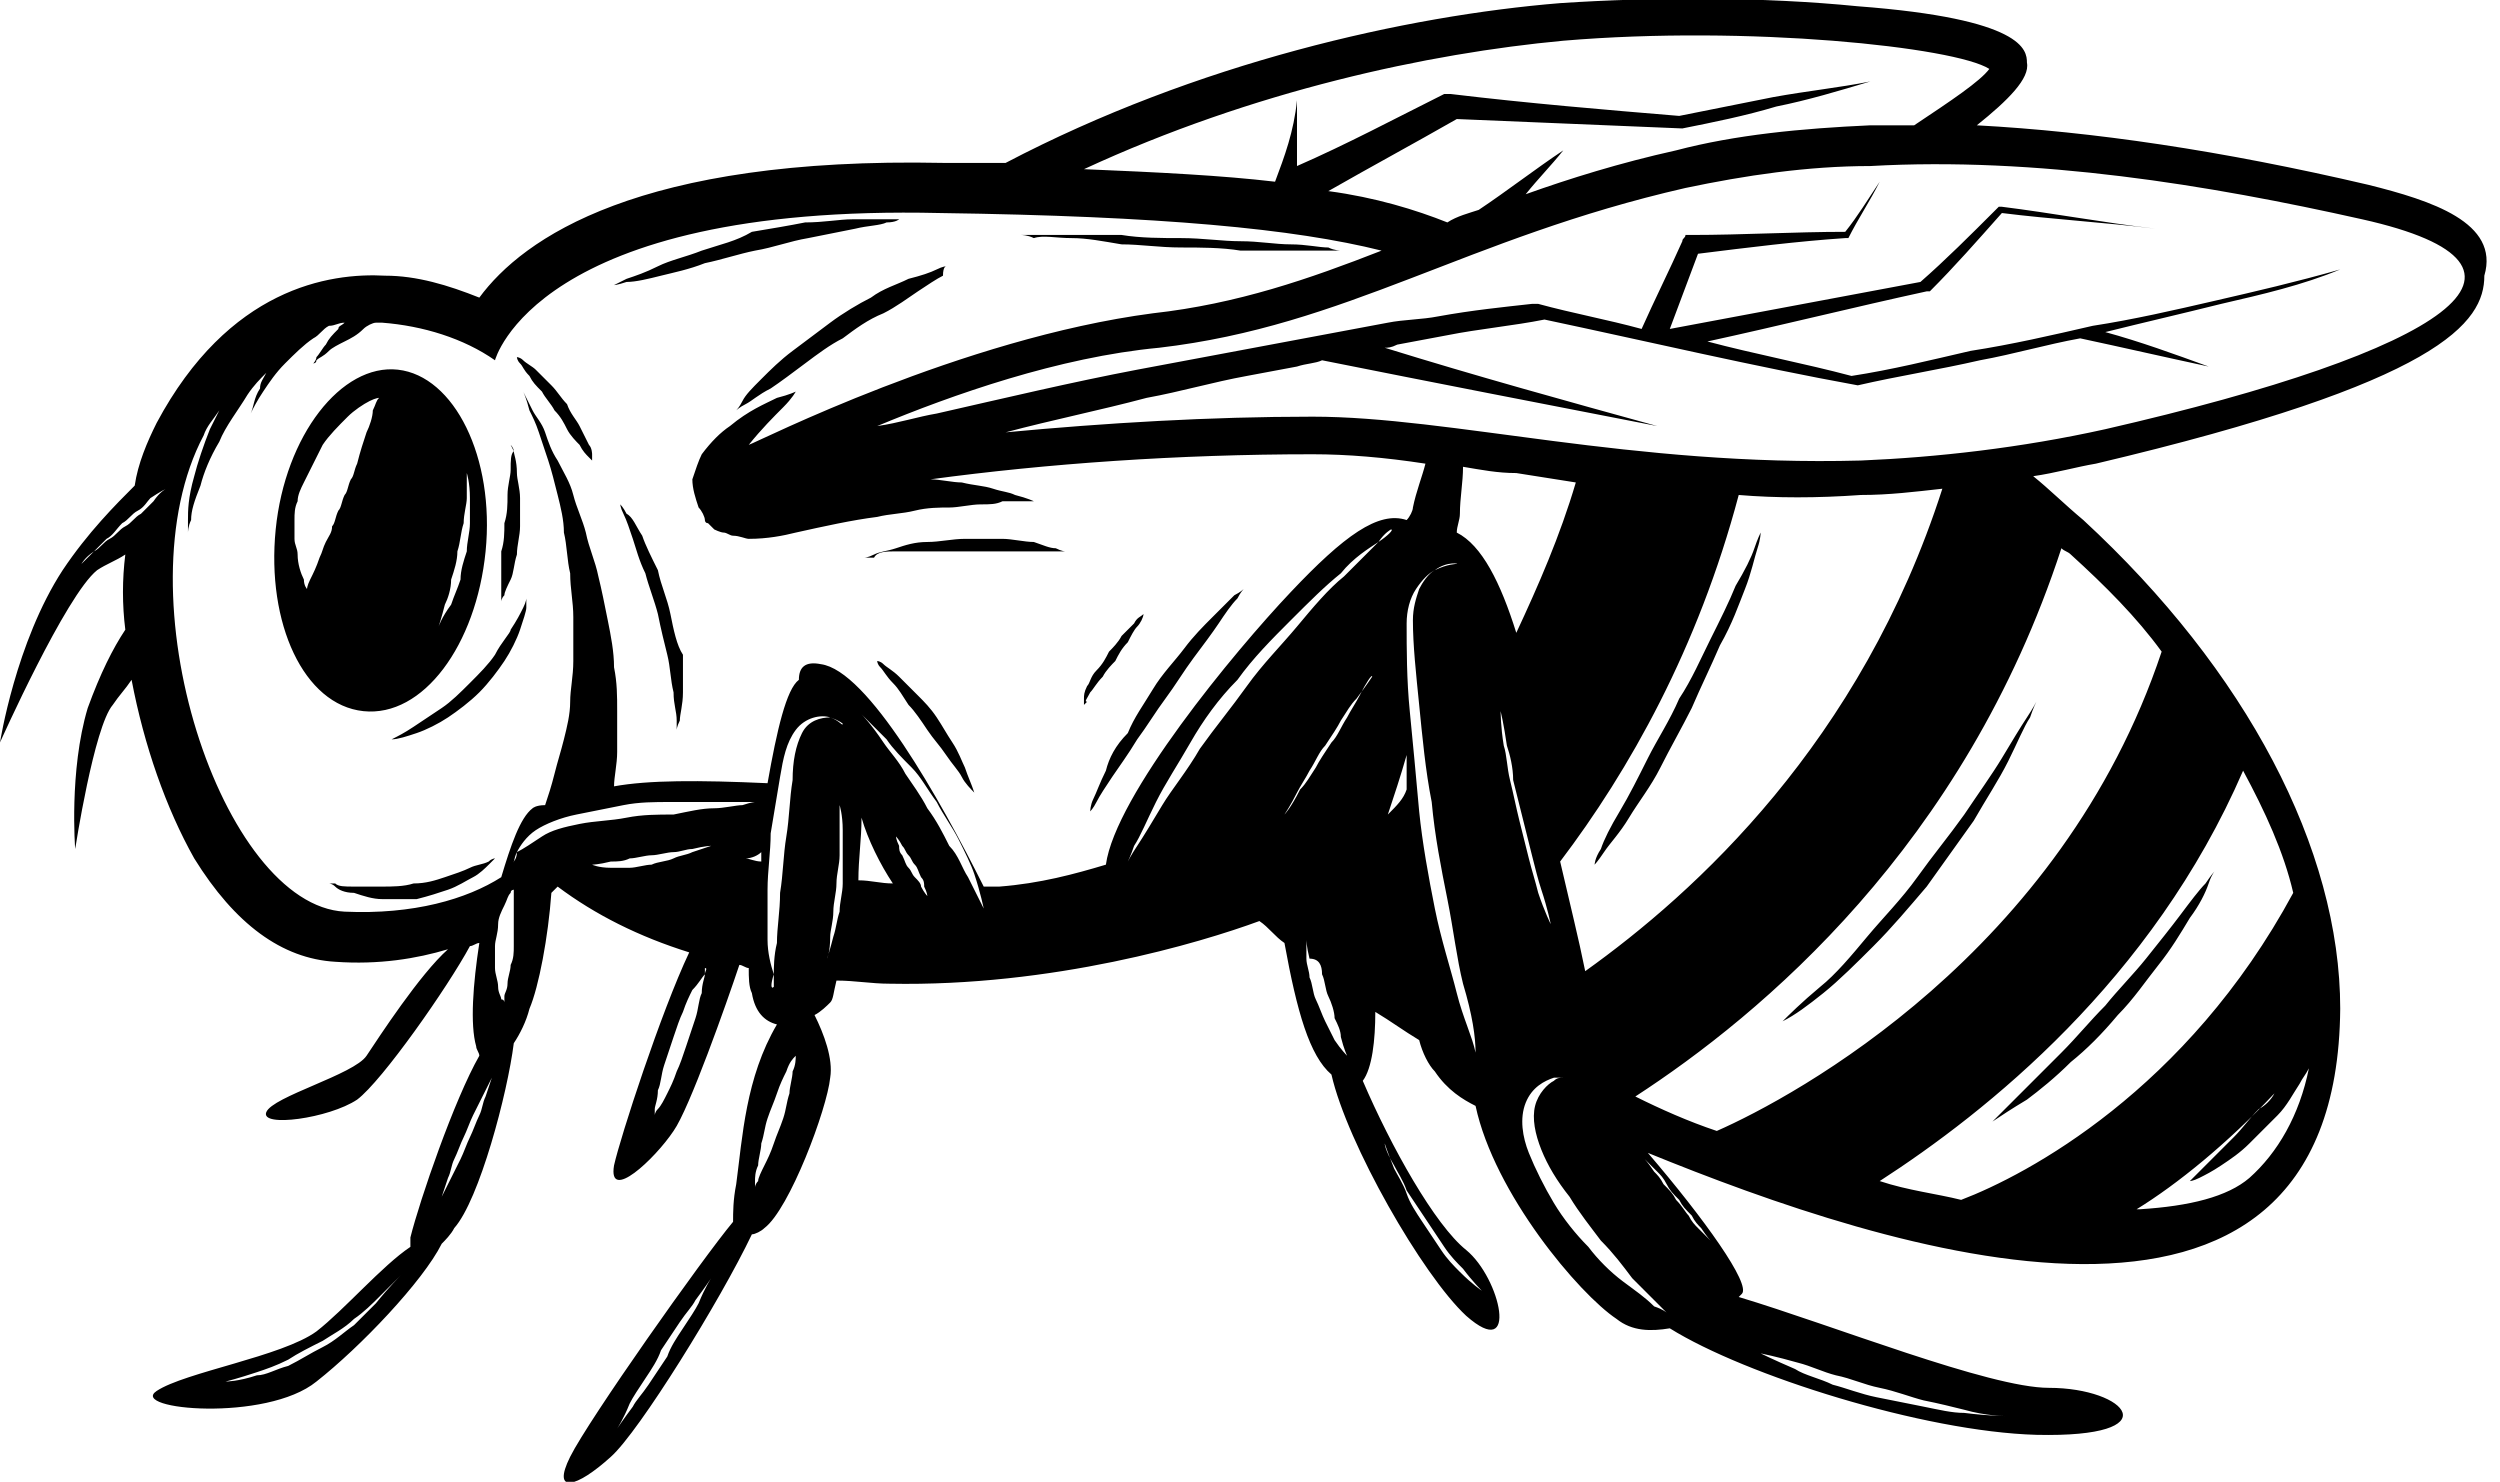 <?xml version="1.0" encoding="utf-8"?>
<!-- Generator: Adobe Illustrator 23.0.6, SVG Export Plug-In . SVG Version: 6.00 Build 0)  -->
<svg version="1.1" id="Calque_1" xmlns="http://www.w3.org/2000/svg" xmlns:xlink="http://www.w3.org/1999/xlink" x="0px" y="0px"
	 viewBox="0 0 79.8 47.3" style="enable-background:new 0 0 79.8 47.3;" xml:space="preserve">
<style type="text/css">
	.st0{fill-rule:evenodd;clip-rule:evenodd;}
</style>
<g id="Plan_x0020_1">
	<path class="st0" d="M53.6,38.3c0.1,0.2,0.2,0.3,0.4,0.5c0.1,0.2,0.2,0.3,0.3,0.4c0.2,0.3,0.3,0.4,0.3,0.4s-0.1-0.1-0.4-0.4
		c-0.1-0.1-0.2-0.2-0.3-0.4c-0.1-0.1-0.2-0.3-0.4-0.5c-0.1-0.2-0.2-0.3-0.4-0.5c-0.1-0.2-0.2-0.3-0.3-0.4c-0.2-0.3-0.3-0.4-0.3-0.4
		s0.1,0.1,0.4,0.4c0.1,0.1,0.2,0.2,0.3,0.4C53.3,38,53.4,38.1,53.6,38.3z M64.5,34.9c-0.4,0.4-0.7,0.7-0.9,0.9
		c-0.2,0.2-0.4,0.3-0.4,0.3c0,0,0.2-0.1,0.4-0.3c0.3-0.2,0.6-0.4,1.1-0.7c0.4-0.3,0.9-0.7,1.4-1.2c0.5-0.4,1-0.9,1.5-1.5
		c0.5-0.5,0.9-1.1,1.3-1.6c0.4-0.5,0.7-1,1-1.5c0.3-0.4,0.5-0.8,0.6-1.1c0.1-0.3,0.2-0.4,0.2-0.4c0,0-0.1,0.1-0.3,0.4
		c-0.2,0.2-0.5,0.6-0.8,1c-0.3,0.4-0.7,0.9-1.1,1.4c-0.4,0.5-0.9,1-1.3,1.5c-0.5,0.5-0.9,1-1.4,1.5C65.3,34.1,64.9,34.5,64.5,34.9z
		 M56.9,32.6c-0.3,0.3-0.4,0.4-0.4,0.4S56.6,32.9,56.9,32.6c0.4-0.2,0.8-0.5,1.3-0.9c0.5-0.4,1.1-1,1.6-1.5c0.6-0.6,1.1-1.2,1.7-1.9
		c0.5-0.7,1-1.4,1.5-2.1c0.4-0.7,0.8-1.3,1.1-1.9c0.3-0.6,0.5-1.1,0.7-1.4c0.1-0.3,0.2-0.5,0.2-0.5c0,0-0.1,0.2-0.3,0.5
		c-0.2,0.3-0.5,0.8-0.8,1.3c-0.3,0.5-0.8,1.2-1.2,1.8c-0.5,0.7-1,1.3-1.5,2c-0.5,0.7-1.1,1.3-1.6,1.9c-0.5,0.6-1,1.2-1.5,1.6
		C57.5,32,57.1,32.4,56.9,32.6z M55.7,18.8c0.2-0.5,0.3-1,0.4-1.3c0.1-0.3,0.1-0.5,0.1-0.5c0,0-0.1,0.2-0.2,0.5
		c-0.1,0.3-0.3,0.7-0.6,1.2c-0.2,0.5-0.5,1.1-0.8,1.7c-0.3,0.6-0.6,1.3-1,1.9c-0.3,0.7-0.7,1.3-1,1.9c-0.3,0.6-0.6,1.2-0.9,1.7
		c-0.3,0.5-0.5,0.9-0.6,1.2c-0.2,0.3-0.2,0.5-0.2,0.5s0.1-0.1,0.3-0.4c0.2-0.3,0.5-0.6,0.8-1.1c0.3-0.5,0.7-1,1-1.6
		c0.3-0.6,0.7-1.3,1-1.9c0.3-0.7,0.6-1.3,0.9-2C55.3,19.9,55.5,19.3,55.7,18.8z M15,27.7c-0.2,0.1-0.5,0.2-0.8,0.3
		c-0.3,0.1-0.6,0.2-1,0.2c-0.3,0.1-0.7,0.1-1,0.1c-0.3,0-0.6,0-0.9,0c-0.3,0-0.5,0-0.6-0.1c-0.2,0-0.2,0-0.2,0s0.1,0,0.2,0.1
		c0.1,0.1,0.3,0.2,0.6,0.2c0.3,0.1,0.6,0.2,0.9,0.2c0.3,0,0.7,0,1.1,0c0.4-0.1,0.7-0.2,1-0.3c0.3-0.1,0.6-0.3,0.8-0.4
		c0.2-0.1,0.4-0.3,0.5-0.4c0.1-0.1,0.2-0.2,0.2-0.2c0,0-0.1,0-0.2,0.1C15.4,27.6,15.2,27.6,15,27.7z M16.4,14.4
		c0-0.1-0.1-0.2-0.1-0.2S16.3,14.2,16.4,14.4c-0.1,0.1-0.1,0.3-0.1,0.6c0,0.2-0.1,0.5-0.1,0.8c0,0.3,0,0.6-0.1,0.9
		c0,0.3,0,0.6-0.1,0.9c0,0.3,0,0.6,0,0.8c0,0.2,0,0.4,0,0.6c0,0.1,0,0.2,0,0.2c0,0,0-0.1,0.1-0.2c0-0.1,0.1-0.3,0.2-0.5
		c0.1-0.2,0.1-0.5,0.2-0.8c0-0.3,0.1-0.6,0.1-0.9c0-0.3,0-0.6,0-0.9c0-0.3-0.1-0.6-0.1-0.8C16.5,14.7,16.4,14.5,16.4,14.4z
		 M15.8,20.9c-0.2,0.3-0.5,0.6-0.8,0.9c-0.3,0.3-0.6,0.6-0.9,0.8c-0.3,0.2-0.6,0.4-0.9,0.6c-0.3,0.2-0.5,0.3-0.7,0.4
		c-0.2,0.1-0.3,0.1-0.3,0.1s0.1,0,0.3-0.1c0.2,0,0.5-0.1,0.8-0.2c0.3-0.1,0.7-0.3,1-0.5c0.3-0.2,0.7-0.5,1-0.8
		c0.3-0.3,0.6-0.7,0.8-1c0.2-0.3,0.4-0.7,0.5-1c0.1-0.3,0.2-0.6,0.2-0.7c0-0.2,0-0.3,0-0.3s0,0.1-0.1,0.3c-0.1,0.2-0.2,0.4-0.4,0.7
		C16.3,20.2,16,20.5,15.8,20.9z M28.6,17.6c0.3,0,0.7,0,1,0c0.4,0,0.8,0,1.2,0c0.4,0,0.8,0,1.2,0c0.4,0,0.7,0,1,0c0.3,0,0.6,0,0.7,0
		c0.2,0,0.3,0,0.3,0s-0.1,0-0.3-0.1c-0.2,0-0.4-0.1-0.7-0.2c-0.3,0-0.7-0.1-1-0.1c-0.4,0-0.8,0-1.2,0c-0.4,0-0.8,0.1-1.2,0.1
		c-0.4,0-0.7,0.1-1,0.2c-0.3,0.1-0.5,0.1-0.7,0.2c-0.2,0.1-0.3,0.1-0.3,0.1c0,0,0.1,0,0.3,0C28,17.6,28.3,17.6,28.6,17.6z
		 M34.8,22.1c0.1-0.1,0.2-0.3,0.4-0.5c0.1-0.2,0.3-0.4,0.4-0.5c0.1-0.2,0.2-0.4,0.4-0.6c0.1-0.2,0.2-0.4,0.3-0.5
		c0.1-0.1,0.2-0.3,0.2-0.4c0-0.1,0.1-0.1,0.1-0.1c0,0-0.1,0-0.1,0.1c-0.1,0.1-0.2,0.1-0.3,0.3c-0.1,0.1-0.3,0.3-0.4,0.4
		c-0.1,0.2-0.3,0.4-0.4,0.5c-0.1,0.2-0.2,0.4-0.4,0.6s-0.2,0.4-0.3,0.5c-0.1,0.2-0.1,0.3-0.1,0.4c0,0.1,0,0.2,0,0.2s0,0,0.1-0.1
		C34.6,22.4,34.7,22.3,34.8,22.1z M30.8,24.5c-0.1-0.2-0.2-0.5-0.4-0.8c-0.2-0.3-0.3-0.5-0.5-0.8c-0.2-0.3-0.4-0.5-0.6-0.7
		c-0.2-0.2-0.4-0.4-0.6-0.6c-0.2-0.2-0.4-0.3-0.5-0.4c-0.1-0.1-0.2-0.1-0.2-0.1s0,0.1,0.1,0.2c0.1,0.1,0.2,0.3,0.4,0.5
		c0.2,0.2,0.3,0.4,0.5,0.7c0.2,0.2,0.4,0.5,0.6,0.8c0.2,0.3,0.4,0.5,0.6,0.8c0.2,0.3,0.4,0.5,0.5,0.7c0.1,0.2,0.3,0.4,0.4,0.5
		c0.1,0.1,0.1,0.2,0.1,0.2s0-0.1-0.1-0.2C31,25,30.9,24.8,30.8,24.5z M35.3,24.6c-0.2,0.4-0.3,0.7-0.4,0.9c-0.1,0.2-0.1,0.4-0.1,0.4
		s0.1-0.1,0.2-0.3c0.1-0.2,0.3-0.5,0.5-0.8c0.2-0.3,0.5-0.7,0.8-1.2c0.3-0.4,0.6-0.9,0.9-1.3c0.3-0.4,0.6-0.9,0.9-1.3
		c0.3-0.4,0.6-0.8,0.8-1.1c0.2-0.3,0.4-0.6,0.6-0.8c0.1-0.2,0.2-0.3,0.2-0.3s-0.1,0.1-0.3,0.2c-0.2,0.2-0.4,0.4-0.7,0.7
		c-0.3,0.3-0.6,0.6-0.9,1c-0.3,0.4-0.7,0.8-1,1.3c-0.3,0.5-0.6,0.9-0.8,1.4C35.6,23.8,35.4,24.2,35.3,24.6z M34.2,7.6
		c0.5,0,1,0.1,1.6,0.2c0.6,0,1.2,0.1,1.9,0.1c0.6,0,1.3,0,1.9,0.1c0.6,0,1.2,0,1.6,0c0.5,0,0.9,0,1.2,0c0.3,0,0.4,0,0.4,0
		s-0.2,0-0.4-0.1c-0.3,0-0.7-0.1-1.2-0.1c-0.5,0-1-0.1-1.6-0.1c-0.6,0-1.2-0.1-1.9-0.1c-0.6,0-1.3,0-1.9-0.1c-0.6,0-1.2,0-1.6,0
		c-0.5,0-0.9,0-1.2,0c-0.3,0-0.4,0-0.4,0s0.2,0,0.4,0.1C33.3,7.5,33.7,7.6,34.2,7.6z M21.1,8.8c0.4-0.1,0.9-0.2,1.4-0.4
		c0.5-0.1,1.1-0.3,1.6-0.4c0.6-0.1,1.1-0.3,1.7-0.4c0.5-0.1,1-0.2,1.5-0.3c0.4-0.1,0.8-0.1,1-0.2c0.3,0,0.4-0.1,0.4-0.1
		s-0.1,0-0.4,0c-0.3,0-0.6,0-1.1,0c-0.4,0-0.9,0.1-1.5,0.1c-0.5,0.1-1.1,0.2-1.7,0.3C23.5,7.7,23,7.8,22.4,8c-0.5,0.2-1,0.3-1.4,0.5
		c-0.4,0.2-0.7,0.3-1,0.4c-0.2,0.1-0.4,0.2-0.4,0.2c0,0,0.1,0,0.4-0.1C20.3,9,20.7,8.9,21.1,8.8z M30.2,8.5c0,0-0.1,0-0.3,0.1
		c-0.2,0.1-0.5,0.2-0.9,0.3c-0.4,0.2-0.8,0.3-1.2,0.6c-0.4,0.2-0.9,0.5-1.3,0.8c-0.4,0.3-0.8,0.6-1.2,0.9c-0.4,0.3-0.7,0.6-1,0.9
		c-0.3,0.3-0.5,0.5-0.6,0.7c-0.1,0.2-0.2,0.3-0.2,0.3c0,0,0.1-0.1,0.3-0.2c0.2-0.1,0.4-0.3,0.8-0.5c0.3-0.2,0.7-0.5,1.1-0.8
		c0.4-0.3,0.8-0.6,1.2-0.8c0.4-0.3,0.8-0.6,1.3-0.8c0.4-0.2,0.8-0.5,1.1-0.7c0.3-0.2,0.6-0.4,0.8-0.5C30.1,8.5,30.2,8.5,30.2,8.5z
		 M21.4,19.6c-0.1-0.5-0.3-0.9-0.4-1.4c-0.2-0.4-0.4-0.8-0.5-1.1c-0.2-0.3-0.3-0.6-0.5-0.7c-0.1-0.2-0.2-0.3-0.2-0.3s0,0.1,0.1,0.3
		c0.1,0.2,0.2,0.5,0.3,0.8c0.1,0.3,0.2,0.7,0.4,1.1c0.1,0.4,0.3,0.9,0.4,1.3c0.1,0.5,0.2,0.9,0.3,1.3c0.1,0.4,0.1,0.8,0.2,1.2
		c0,0.4,0.1,0.6,0.1,0.9c0,0.2,0,0.3,0,0.3s0-0.1,0.1-0.3c0-0.2,0.1-0.5,0.1-0.9c0-0.4,0-0.8,0-1.2C21.6,20.6,21.5,20.1,21.4,19.6z
		 M18.8,14.2c-0.1-0.2-0.2-0.4-0.3-0.6c-0.1-0.2-0.3-0.4-0.4-0.7c-0.2-0.2-0.3-0.4-0.5-0.6c-0.2-0.2-0.3-0.3-0.5-0.5
		c-0.1-0.1-0.3-0.2-0.4-0.3c-0.1-0.1-0.2-0.1-0.2-0.1c0,0,0,0.1,0.1,0.2c0.1,0.1,0.1,0.2,0.3,0.4c0.1,0.2,0.2,0.3,0.4,0.5
		c0.1,0.2,0.3,0.4,0.4,0.6c0.2,0.2,0.3,0.4,0.4,0.6c0.1,0.2,0.3,0.4,0.4,0.5c0.1,0.2,0.2,0.3,0.3,0.4c0.1,0.1,0.1,0.1,0.1,0.1
		c0,0,0-0.1,0-0.2C18.9,14.5,18.9,14.3,18.8,14.2z M11.9,13.1c0,0.2-0.1,0.5-0.2,0.7c-0.1,0.3-0.2,0.6-0.3,1
		c-0.1,0.2-0.1,0.4-0.2,0.5c-0.1,0.2-0.1,0.4-0.2,0.5c-0.1,0.2-0.1,0.4-0.2,0.5c-0.1,0.2-0.1,0.4-0.2,0.5c0,0.2-0.1,0.3-0.2,0.5
		c-0.1,0.2-0.1,0.3-0.2,0.5c-0.1,0.3-0.2,0.5-0.3,0.7c-0.1,0.2-0.1,0.3-0.1,0.3s-0.1-0.1-0.1-0.3c-0.1-0.2-0.2-0.5-0.2-0.8
		c0-0.2-0.1-0.3-0.1-0.5c0-0.2,0-0.4,0-0.6c0-0.2,0-0.4,0.1-0.6c0-0.2,0.1-0.4,0.2-0.6c0.1-0.2,0.2-0.4,0.3-0.6
		c0.1-0.2,0.2-0.4,0.3-0.6c0.2-0.3,0.5-0.6,0.8-0.9c0.2-0.2,0.5-0.4,0.7-0.5c0.2-0.1,0.3-0.1,0.3-0.1C12,12.8,12,12.9,11.9,13.1z
		 M14.2,19.3c0.1-0.2,0.2-0.5,0.2-0.8c0.1-0.3,0.2-0.6,0.2-0.9c0.1-0.3,0.1-0.6,0.2-0.9c0-0.3,0.1-0.6,0.1-0.8c0-0.5,0-0.8,0-0.8
		c0,0,0.1,0.3,0.1,0.8c0,0.2,0,0.5,0,0.8c0,0.3-0.1,0.6-0.1,0.9c-0.1,0.3-0.2,0.6-0.2,0.9c-0.1,0.3-0.2,0.5-0.3,0.8
		C14.1,19.7,14,20,14,20S14.1,19.7,14.2,19.3z M15.5,17.6c0.3-3-1-5.6-2.8-5.8c-1.8-0.2-3.6,2.1-3.9,5.1c-0.3,3,0.9,5.6,2.8,5.8
		C13.5,22.9,15.2,20.6,15.5,17.6L15.5,17.6z M51.8,40.9c-0.4-0.3-0.8-0.7-1.1-1.1c-0.4-0.4-0.8-0.9-1.1-1.4
		c-0.3-0.5-0.6-1.1-0.8-1.6c-0.2-0.5-0.3-1.1-0.1-1.6c0.2-0.5,0.6-0.7,0.9-0.8c0.1,0,0.3,0,0.3,0c0.1,0,0.1,0,0.1,0c0,0,0,0-0.1,0
		c-0.1,0-0.2,0-0.3,0.1c-0.2,0.1-0.5,0.4-0.6,0.8c-0.1,0.4,0,0.9,0.2,1.4c0.2,0.5,0.5,1,0.9,1.5c0.3,0.5,0.7,1,1,1.4
		c0.4,0.4,0.7,0.8,1,1.2c0.3,0.3,0.6,0.6,0.8,0.8c0.2,0.2,0.3,0.3,0.3,0.3s-0.1-0.1-0.4-0.2C52.5,41.4,52.2,41.2,51.8,40.9z
		 M47.1,33.6c-0.1-0.5-0.4-1.1-0.6-1.9c-0.2-0.8-0.5-1.7-0.7-2.7c-0.2-1-0.4-2.1-0.5-3.1c-0.1-1.1-0.2-2.2-0.3-3.2
		c-0.1-1-0.1-2-0.1-2.8c0-0.4,0.1-0.8,0.3-1.1c0.2-0.3,0.4-0.5,0.6-0.6c0.4-0.3,0.8-0.2,0.7-0.2c0,0-0.3,0-0.7,0.2
		c-0.2,0.1-0.4,0.4-0.5,0.6c-0.1,0.3-0.2,0.6-0.2,1c0,0.8,0.1,1.7,0.2,2.7c0.1,1,0.2,2.1,0.4,3.1c0.1,1.1,0.3,2.1,0.5,3.1
		c0.2,1,0.3,1.9,0.5,2.7C47,32.4,47.1,33.1,47.1,33.6c0.2,0.4,0.2,0.7,0.2,0.7S47.3,34,47.1,33.6z M42.2,31.1
		c0.1,0.2,0.1,0.5,0.2,0.7c0.1,0.2,0.2,0.5,0.2,0.7c0.1,0.2,0.2,0.4,0.2,0.6c0.1,0.4,0.2,0.6,0.2,0.6c0,0-0.2-0.2-0.4-0.5
		c-0.1-0.2-0.2-0.4-0.3-0.6c-0.1-0.2-0.2-0.5-0.3-0.7c-0.1-0.2-0.1-0.5-0.2-0.7c0-0.2-0.1-0.4-0.1-0.6c0-0.4,0-0.6,0-0.6
		s0,0.2,0.1,0.6C42.1,30.6,42.2,30.8,42.2,31.1z M24.7,31.1c0,0.3,0,0.4,0,0.4C24.6,31.6,24.6,31.4,24.7,31.1
		c-0.1-0.3-0.2-0.7-0.2-1.1c0-0.5,0-1,0-1.6c0-0.6,0.1-1.2,0.1-1.8c0.1-0.6,0.2-1.2,0.3-1.8c0.1-0.6,0.2-1.1,0.5-1.5
		c0.3-0.4,0.8-0.5,1.1-0.4c0.3,0.1,0.4,0.3,0.4,0.2c0,0-0.1-0.1-0.4-0.2c-0.3,0-0.7,0.1-0.9,0.5c-0.2,0.4-0.3,0.9-0.3,1.5
		c-0.1,0.6-0.1,1.2-0.2,1.8c-0.1,0.6-0.1,1.2-0.2,1.8c0,0.6-0.1,1.1-0.1,1.6C24.7,30.5,24.7,30.9,24.7,31.1z M25.4,33.7
		c0,0.1,0,0.3-0.1,0.5c0,0.2-0.1,0.5-0.1,0.7c-0.1,0.3-0.1,0.5-0.2,0.8c-0.1,0.3-0.2,0.5-0.3,0.8c-0.1,0.3-0.2,0.5-0.3,0.7
		c-0.1,0.2-0.2,0.4-0.2,0.5c-0.1,0.1-0.1,0.2-0.1,0.2c0,0,0-0.1,0-0.2c0-0.1,0-0.3,0.1-0.5c0-0.2,0.1-0.5,0.1-0.7
		c0.1-0.3,0.1-0.5,0.2-0.8c0.1-0.3,0.2-0.5,0.3-0.8c0.1-0.3,0.2-0.5,0.3-0.7C25.2,33.9,25.3,33.8,25.4,33.7c0-0.1,0-0.2,0-0.2
		S25.4,33.5,25.4,33.7z M22.3,41.6c-0.1,0.2-0.3,0.5-0.5,0.8c-0.2,0.3-0.4,0.6-0.5,0.9c-0.2,0.3-0.4,0.6-0.6,0.9
		c-0.2,0.3-0.4,0.5-0.5,0.7c-0.3,0.4-0.5,0.7-0.5,0.7c0,0,0.2-0.3,0.4-0.8c0.1-0.2,0.3-0.5,0.5-0.8c0.2-0.3,0.4-0.6,0.5-0.9
		c0.2-0.3,0.4-0.6,0.6-0.9c0.2-0.3,0.4-0.5,0.5-0.7c0.3-0.4,0.5-0.7,0.5-0.7S22.5,41.1,22.3,41.6z M15.5,35
		c-0.1,0.2-0.1,0.4-0.2,0.6c-0.1,0.2-0.2,0.5-0.3,0.7c-0.1,0.2-0.2,0.5-0.3,0.7c-0.1,0.2-0.2,0.4-0.3,0.6c-0.2,0.4-0.3,0.6-0.3,0.6
		s0.1-0.3,0.2-0.6c0.1-0.2,0.1-0.4,0.2-0.6c0.1-0.2,0.2-0.5,0.3-0.7c0.1-0.2,0.2-0.5,0.3-0.7c0.1-0.2,0.2-0.4,0.3-0.6
		c0.2-0.4,0.3-0.6,0.3-0.6S15.6,34.7,15.5,35z M15.9,29.5c0-0.2,0.1-0.4,0.2-0.6c0.1-0.2,0.1-0.3,0.2-0.4c0-0.1,0.1-0.1,0.1-0.1
		c0,0,0,0.1,0,0.2c0,0.1,0,0.2,0,0.4c0,0.2,0,0.4,0,0.6c0,0.2,0,0.4,0,0.6c0,0.2,0,0.4-0.1,0.6c0,0.2-0.1,0.4-0.1,0.6
		c0,0.2-0.1,0.3-0.1,0.4c0,0.1,0,0.2,0,0.2c0,0,0-0.1-0.1-0.1c0-0.1-0.1-0.2-0.1-0.4c0-0.2-0.1-0.4-0.1-0.6c0-0.2,0-0.4,0-0.7
		C15.8,30,15.9,29.8,15.9,29.5z M4,16.8c-0.2,0.1-0.3,0.3-0.5,0.4c-0.2,0.1-0.3,0.3-0.5,0.4C2.8,17.8,2.6,18,2.6,18s0.1-0.2,0.4-0.4
		c0.1-0.1,0.3-0.3,0.4-0.4c0.2-0.1,0.3-0.3,0.5-0.5c0.2-0.1,0.3-0.3,0.5-0.4c0.2-0.1,0.3-0.3,0.4-0.4c0.3-0.2,0.5-0.3,0.5-0.3
		S5.1,15.7,4.9,16c-0.1,0.1-0.3,0.3-0.4,0.4C4.3,16.5,4.2,16.7,4,16.8z M49.8,27.5c2.2-2.9,4.4-6.8,5.7-11.7c1.2,0.1,2.5,0.1,3.9,0
		c0.9,0,1.7-0.1,2.6-0.2c-2.6,8.1-7.9,12.9-11.4,15.4C50.4,30,50.1,28.8,49.8,27.5L49.8,27.5z M48.8,27.4c-0.1-0.4-0.2-0.8-0.3-1.2
		c-0.1-0.4-0.2-0.9-0.3-1.3c-0.1-0.4-0.1-0.8-0.2-1.1c-0.1-0.6-0.1-1.1-0.1-1.1c0,0,0.1,0.4,0.2,1.1c0.1,0.3,0.2,0.7,0.2,1.1
		c0.1,0.4,0.2,0.8,0.3,1.2c0.1,0.4,0.2,0.8,0.3,1.2c0.1,0.4,0.2,0.8,0.3,1.1c0.2,0.6,0.3,1.1,0.3,1.1s-0.2-0.4-0.4-1
		C49,28.1,48.9,27.8,48.8,27.4z M44.3,26c0.2-0.6,0.4-1.2,0.6-1.9c0,0.4,0,0.8,0,1.1C44.8,25.5,44.6,25.7,44.3,26z M44,17.3
		c-0.3,0.3-0.6,0.6-1.1,1.1c-0.5,0.4-1,1-1.5,1.6c-0.5,0.6-1.1,1.2-1.6,1.9c-0.5,0.7-1,1.3-1.5,2c-0.4,0.7-0.9,1.3-1.2,1.8
		c-0.3,0.5-0.6,1-0.8,1.3c-0.2,0.3-0.3,0.5-0.3,0.5c0,0,0.1-0.2,0.2-0.5c0.2-0.3,0.4-0.8,0.7-1.4c0.3-0.6,0.7-1.2,1.1-1.9
		c0.4-0.7,0.9-1.4,1.5-2c0.5-0.7,1.1-1.3,1.7-1.9c0.6-0.6,1.1-1.1,1.6-1.5C43.2,17.8,43.7,17.5,44,17.3c0.2-0.3,0.4-0.4,0.4-0.4
		C44.5,16.9,44.3,17.1,44,17.3z M43.4,22.2c-0.1,0.2-0.3,0.5-0.4,0.7c-0.2,0.3-0.3,0.6-0.5,0.8c-0.2,0.3-0.4,0.6-0.5,0.8
		c-0.2,0.3-0.3,0.5-0.5,0.7C41.2,25.8,41,26,41,26s0.2-0.3,0.4-0.7c0.1-0.2,0.3-0.5,0.4-0.7c0.2-0.3,0.3-0.6,0.5-0.8
		c0.2-0.3,0.4-0.6,0.5-0.8c0.2-0.3,0.3-0.5,0.5-0.7c0.3-0.4,0.5-0.7,0.5-0.7C43.8,21.5,43.6,21.8,43.4,22.2z M28.5,28.2
		c-0.4,0-0.7-0.1-1.1-0.1c0-0.7,0.1-1.3,0.1-2C27.7,26.8,28.1,27.6,28.5,28.2z M31.4,29c0,0-0.2-0.4-0.5-1c-0.2-0.3-0.3-0.7-0.6-1
		c-0.2-0.4-0.4-0.8-0.7-1.2c-0.2-0.4-0.5-0.8-0.7-1.1c-0.2-0.4-0.5-0.7-0.7-1c-0.4-0.6-0.7-0.9-0.7-0.9s0.3,0.3,0.8,0.8
		c0.2,0.3,0.5,0.6,0.8,0.9c0.3,0.3,0.5,0.7,0.8,1.1c0.2,0.4,0.5,0.8,0.7,1.2c0.2,0.4,0.4,0.8,0.5,1.1C31.3,28.5,31.4,29,31.4,29z
		 M29.2,28c-0.1-0.1-0.1-0.2-0.2-0.3c-0.1-0.1-0.1-0.2-0.2-0.4c-0.1-0.1-0.1-0.2-0.1-0.3c-0.1-0.2-0.1-0.3-0.1-0.3s0.1,0.1,0.2,0.3
		c0.1,0.1,0.1,0.2,0.2,0.3c0.1,0.1,0.1,0.2,0.2,0.3c0.1,0.1,0.1,0.2,0.2,0.4c0.1,0.1,0.1,0.2,0.1,0.3c0.1,0.2,0.1,0.3,0.1,0.3
		c0,0-0.1-0.1-0.2-0.3C29.4,28.2,29.3,28.1,29.2,28z M63.5,2.2c-0.3,0.4-1.2,1-2.4,1.8c-0.5,0-0.9,0-1.4,0c-2.2,0.1-4.3,0.3-6.2,0.8
		c-1.8,0.4-3.4,0.9-4.8,1.4c0.4-0.5,0.8-0.9,1.2-1.4c-0.9,0.6-1.8,1.3-2.7,1.9c-0.3,0.1-0.7,0.2-1,0.4c-1-0.4-2.3-0.8-3.8-1
		c1.4-0.8,2.7-1.5,4.1-2.3c2.4,0.1,4.8,0.2,7.2,0.3c0,0,0,0,0,0c0,0,0,0,0,0c1-0.2,2-0.4,3-0.7c1-0.2,2-0.5,3-0.8
		c-1,0.2-2,0.3-3.1,0.5c-1,0.2-2,0.4-3,0.6c-2.4-0.2-4.8-0.4-7.3-0.7c0,0-0.1,0-0.1,0c0,0-0.1,0-0.1,0c-1.6,0.8-3.1,1.6-4.7,2.3
		c0-0.7,0-1.4,0-2.1C41.3,4.2,41,5,40.7,5.8C39,5.6,37,5.5,34.6,5.4c5.4-2.5,11-3.7,15.3-4.1C55.8,0.8,62.4,1.5,63.5,2.2L63.5,2.2z
		 M23.8,27.4c0.2,0,0.4-0.1,0.5-0.2c0,0.1,0,0.2,0,0.3C24.1,27.5,23.9,27.4,23.8,27.4z M22.1,27.2c-0.2,0.1-0.4,0.1-0.6,0.2
		c-0.2,0.1-0.5,0.1-0.7,0.2c-0.2,0-0.5,0.1-0.7,0.1c-0.2,0-0.5,0-0.6,0c-0.4,0-0.6-0.1-0.6-0.1c0,0,0.2,0,0.6-0.1
		c0.2,0,0.4,0,0.6-0.1c0.2,0,0.5-0.1,0.7-0.1c0.2,0,0.5-0.1,0.7-0.1c0.2,0,0.4-0.1,0.6-0.1c0.4-0.1,0.6-0.1,0.6-0.1
		S22.4,27.1,22.1,27.2z M16.5,27.2c0.1-0.2,0.3-0.5,0.6-0.7c0.3-0.2,0.8-0.4,1.3-0.5c0.5-0.1,1-0.2,1.5-0.3c0.5-0.1,1-0.1,1.5-0.1
		c0.5,0,1,0,1.3,0c0.4,0,0.7,0,1,0c0.2,0,0.4,0,0.4,0c0,0-0.1,0-0.4,0.1c-0.2,0-0.6,0.1-0.9,0.1c-0.4,0-0.8,0.1-1.3,0.2
		C21,26,20.5,26,20,26.1c-0.5,0.1-1,0.1-1.5,0.2c-0.5,0.1-0.9,0.2-1.2,0.4C17,26.9,16.7,27.1,16.5,27.2c0,0.2-0.1,0.3-0.1,0.3
		C16.4,27.6,16.4,27.4,16.5,27.2z M24.5,25c-2.2-0.1-3.8-0.1-4.9,0.1c0-0.3,0.1-0.7,0.1-1.1c0-0.4,0-0.9,0-1.3c0-0.5,0-0.9-0.1-1.4
		c0-0.5-0.1-1-0.2-1.5c-0.1-0.5-0.2-1-0.3-1.4c-0.1-0.5-0.3-0.9-0.4-1.4c-0.1-0.4-0.3-0.8-0.4-1.2c-0.1-0.4-0.3-0.7-0.5-1.1
		c-0.2-0.3-0.3-0.6-0.4-0.9c-0.1-0.3-0.3-0.5-0.4-0.7c-0.2-0.4-0.3-0.6-0.3-0.6s0.1,0.2,0.2,0.6c0.1,0.2,0.2,0.4,0.3,0.7
		c0.1,0.3,0.2,0.6,0.3,0.9c0.1,0.3,0.2,0.7,0.3,1.1c0.1,0.4,0.2,0.8,0.2,1.2c0.1,0.4,0.1,0.9,0.2,1.3c0,0.5,0.1,0.9,0.1,1.4
		c0,0.5,0,0.9,0,1.4c0,0.5-0.1,0.9-0.1,1.3c0,0.4-0.1,0.8-0.2,1.2c-0.1,0.4-0.2,0.7-0.3,1.1c-0.1,0.4-0.2,0.7-0.3,1
		c-0.3,0-0.4,0.1-0.4,0.1c-0.4,0.3-0.7,1.2-1,2.2c-1.1,0.7-2.8,1.2-5,1.1c-3.9-0.2-7.2-10.1-4.5-15.2c0.1-0.3,0.3-0.5,0.5-0.8
		c-0.1,0.2-0.2,0.4-0.3,0.6c-0.2,0.5-0.4,1.1-0.5,1.5C6,15.9,6,16.3,6,16.6C6,16.8,6,17,6,17s0-0.2,0.1-0.4c0-0.3,0.1-0.6,0.3-1.1
		c0.1-0.4,0.3-0.9,0.6-1.4c0.2-0.5,0.6-1,0.9-1.5c0.2-0.3,0.4-0.5,0.6-0.7c-0.1,0.2-0.2,0.3-0.2,0.5c-0.2,0.3-0.2,0.6-0.3,0.8
		c0,0.2-0.1,0.3-0.1,0.3c0,0,0.1-0.1,0.1-0.3c0.1-0.2,0.2-0.4,0.4-0.7c0.2-0.3,0.4-0.6,0.7-0.9c0.3-0.3,0.6-0.6,0.9-0.8
		c0.2-0.1,0.3-0.3,0.5-0.4c0.2,0,0.3-0.1,0.5-0.1c-0.1,0.1-0.2,0.1-0.2,0.2c-0.2,0.2-0.3,0.3-0.4,0.5c-0.1,0.1-0.2,0.3-0.3,0.4
		c0,0.1-0.1,0.2-0.1,0.2s0.1,0,0.1-0.1c0.1-0.1,0.2-0.1,0.4-0.3c0.1-0.1,0.3-0.2,0.5-0.3c0.2-0.1,0.4-0.2,0.6-0.4
		c0.1-0.1,0.3-0.2,0.4-0.2c0.1,0,0.1,0,0.2,0c1.3,0.1,2.6,0.5,3.6,1.2c0,0,1.3-5,14.2-4.7c7.1,0.1,11.3,0.5,14.1,1.2
		c-2.3,0.9-4.6,1.7-7.3,2c-6.1,0.8-12.6,4.1-12.9,4.2c0,0,0,0,0,0c0,0,0,0,0,0c0.4-0.5,0.8-0.9,1.1-1.2c0.3-0.3,0.4-0.5,0.4-0.5
		c0,0-0.2,0.1-0.6,0.2c-0.4,0.2-0.9,0.4-1.5,0.9c-0.3,0.2-0.6,0.5-0.9,0.9c-0.1,0.2-0.2,0.5-0.3,0.8c0,0.3,0.1,0.6,0.2,0.9
		c0.1,0.1,0.2,0.3,0.2,0.4c0,0,0,0.1,0.1,0.1c0,0,0,0,0,0c0,0,0.1,0.1,0.1,0.1c0,0,0.1,0.1,0.1,0.1c0,0,0.2,0.1,0.3,0.1
		c0.1,0,0.2,0.1,0.3,0.1c0.2,0,0.4,0.1,0.5,0.1c0.6,0,1.1-0.1,1.5-0.2c0.9-0.2,1.8-0.4,2.6-0.5c0.4-0.1,0.8-0.1,1.2-0.2
		c0.4-0.1,0.8-0.1,1.1-0.1c0.3,0,0.7-0.1,1-0.1c0.3,0,0.5,0,0.7-0.1C32.7,16,33,16,33,16c0,0-0.2-0.1-0.6-0.2
		c-0.2-0.1-0.4-0.1-0.7-0.2c-0.3-0.1-0.6-0.1-1-0.2c-0.3,0-0.7-0.1-1-0.1c3.7-0.5,7.9-0.8,12.2-0.8c1.1,0,2.3,0.1,3.6,0.3
		c-0.1,0.4-0.3,0.9-0.4,1.4c0,0.1-0.1,0.3-0.2,0.4c-0.9-0.3-2,0.5-3.7,2.3c-1.8,1.9-5.6,6.5-5.9,8.7c-1,0.3-2.1,0.6-3.4,0.7
		c-0.2,0-0.3,0-0.5,0c-1.4-2.8-3.7-6.9-5.2-7.1c-0.5-0.1-0.7,0.1-0.7,0.5c0,0,0,0,0,0C25.1,22,24.8,23.3,24.5,25L24.5,25z
		 M26.5,29.9c0-0.2,0.1-0.5,0.1-0.8c0-0.3,0.1-0.6,0.1-0.9c0-0.3,0.1-0.6,0.1-0.9c0-0.3,0-0.5,0-0.8c0-0.5,0-0.8,0-0.8
		s0.1,0.3,0.1,0.8c0,0.2,0,0.5,0,0.8c0,0.3,0,0.6,0,0.9c0,0.3-0.1,0.6-0.1,0.9c-0.1,0.3-0.1,0.5-0.2,0.8c-0.1,0.4-0.2,0.7-0.2,0.7
		S26.5,30.4,26.5,29.9z M46.5,17c0-0.2,0.1-0.4,0.1-0.6c0-0.5,0.1-1,0.1-1.5c0.6,0.1,1.1,0.2,1.7,0.2c0.6,0.1,1.3,0.2,1.9,0.3
		c-0.5,1.7-1.2,3.3-1.9,4.8C47.9,18.6,47.3,17.4,46.5,17z M72.6,34.9c-0.1,0.2-0.3,0.4-0.5,0.5c-0.3,0.3-0.5,0.6-0.8,0.9
		c-0.3,0.3-0.5,0.5-0.7,0.7c-0.2,0.2-0.4,0.4-0.5,0.5c-0.1,0.1-0.2,0.2-0.2,0.2c0,0,0.1,0,0.3-0.1c0.2-0.1,0.4-0.2,0.7-0.4
		c0.3-0.2,0.6-0.4,0.9-0.7c0.3-0.3,0.6-0.6,0.9-0.9c0.3-0.3,0.5-0.7,0.7-1c0.1-0.2,0.2-0.3,0.3-0.5c-0.3,1.5-1,2.7-1.9,3.5
		c-0.7,0.6-1.9,0.9-3.5,1c0,0-0.1,0-0.1,0C69.5,37.8,71.1,36.5,72.6,34.9z M73.2,28.5c-3.4,6.3-8.5,9-10.6,9.8
		c-0.8-0.2-1.7-0.3-2.6-0.6c3.4-2.2,8.7-6.4,11.6-13.1C72.3,25.9,72.9,27.2,73.2,28.5L73.2,28.5z M66.1,17.7c1.1,1,2.1,2,2.9,3.1
		C65.8,30.4,57.3,35,54.8,36.1c-0.9-0.3-1.8-0.7-2.6-1.1c4-2.6,10.5-8,13.6-17.5C65.9,17.6,66,17.6,66.1,17.7z M67.2,13.7
		c-2.7,0.6-5.4,0.9-7.8,1c-7.3,0.2-13.1-1.4-17.5-1.4c-3.3,0-6.6,0.2-9.8,0.5c1.5-0.4,3-0.7,4.5-1.1c1.1-0.2,2.1-0.5,3.2-0.7
		c0.5-0.1,1.1-0.2,1.6-0.3c0.3-0.1,0.6-0.1,0.8-0.2c3.5,0.7,7.1,1.4,10.7,2.1c-2.9-0.8-5.8-1.6-8.7-2.5c0.1,0,0.2,0,0.4-0.1
		c0.5-0.1,1.1-0.2,1.6-0.3c1-0.2,2.1-0.3,3.1-0.5c3.3,0.7,6.7,1.5,10,2.1h0c0,0,0,0,0,0c0,0,0,0,0,0c1.3-0.3,2.6-0.5,3.9-0.8
		c1.1-0.2,2.1-0.5,3.2-0.7c0,0,0,0,0,0c1.4,0.3,2.7,0.6,4.1,0.9c-1.1-0.4-2.2-0.8-3.3-1.1c1.2-0.3,2.5-0.6,3.7-0.9
		c1.3-0.3,2.6-0.6,3.8-1.1C73.3,9,72,9.3,70.7,9.6c-1.3,0.3-2.6,0.6-3.9,0.8c-1.3,0.3-2.6,0.6-3.9,0.8c-1.3,0.3-2.5,0.6-3.8,0.8
		c-1.5-0.4-3.1-0.7-4.6-1.1c2.3-0.5,4.7-1.1,7-1.6c0,0,0,0,0.1,0c0,0,0,0,0,0c0.8-0.8,1.5-1.6,2.3-2.5c1.6,0.2,3.3,0.3,4.9,0.5
		c-1.7-0.2-3.3-0.5-4.9-0.7c0,0,0,0-0.1,0c0,0,0,0-0.1,0.1c-0.8,0.8-1.6,1.6-2.4,2.3c-2.7,0.5-5.3,1-8,1.5c0.3-0.8,0.6-1.6,0.9-2.4
		c1.6-0.2,3.2-0.4,4.7-0.5c0,0,0,0,0.1,0c0,0,0,0,0,0c0.3-0.6,0.7-1.2,1-1.8c-0.4,0.6-0.7,1.1-1.1,1.6c-1.6,0-3.3,0.1-4.9,0.1
		c-0.1,0-0.1,0-0.2,0c0,0.1-0.1,0.1-0.1,0.2c-0.4,0.9-0.9,1.9-1.3,2.8c-1.1-0.3-2.2-0.5-3.3-0.8c0,0,0,0-0.1,0c0,0,0,0-0.1,0
		C48,9.8,47,9.9,45.9,10.1c-0.5,0.1-1.1,0.1-1.6,0.2c-0.5,0.1-1.1,0.2-1.6,0.3c-0.5,0.1-1.1,0.2-1.6,0.3c-0.5,0.1-1.1,0.2-1.6,0.3
		c-1.1,0.2-2.1,0.4-3.2,0.6c-2.1,0.4-4.2,0.9-6.4,1.4c-0.6,0.1-1.2,0.3-1.9,0.4c2.4-1,5.8-2.2,9-2.5c6-0.7,9.8-3.5,16.8-5.1
		c1.9-0.4,3.9-0.7,5.9-0.7C65,5,70.5,5.9,75.4,7C82.1,8.5,78.1,11.2,67.2,13.7L67.2,13.7z M57.4,43.5c0.4,0.1,0.8,0.3,1.2,0.4
		c0.5,0.1,0.9,0.3,1.4,0.4c0.5,0.1,1,0.3,1.4,0.4c0.5,0.1,0.9,0.2,1.3,0.3c0.7,0.2,1.3,0.2,1.3,0.2c0,0-0.5,0-1.3-0.1
		c-0.4,0-0.8-0.1-1.3-0.2c-0.5-0.1-1-0.2-1.5-0.3c-0.5-0.1-1-0.3-1.4-0.4c-0.4-0.2-0.9-0.3-1.2-0.5c-0.7-0.3-1.1-0.5-1.1-0.5
		S56.7,43.3,57.4,43.5z M44.5,37.2c0.1,0.2,0.3,0.5,0.4,0.8c0.2,0.3,0.4,0.6,0.6,0.9c0.2,0.3,0.4,0.6,0.6,0.9
		c0.2,0.3,0.4,0.5,0.6,0.7c0.3,0.4,0.6,0.7,0.6,0.7s-0.3-0.2-0.7-0.6c-0.2-0.2-0.4-0.4-0.6-0.7c-0.2-0.3-0.4-0.6-0.6-0.9
		c-0.2-0.3-0.4-0.6-0.5-0.9c-0.1-0.3-0.3-0.6-0.4-0.8c-0.2-0.5-0.3-0.8-0.3-0.8S44.2,36.7,44.5,37.2z M22.5,31.1
		c0,0.1-0.1,0.3-0.1,0.6c-0.1,0.2-0.1,0.5-0.2,0.8c-0.1,0.3-0.2,0.6-0.3,0.9c-0.1,0.3-0.2,0.6-0.3,0.8c-0.1,0.3-0.2,0.5-0.3,0.7
		c-0.1,0.2-0.2,0.4-0.3,0.5c-0.1,0.1-0.1,0.2-0.1,0.2c0,0,0-0.1,0-0.2c0-0.1,0.1-0.3,0.1-0.6c0.1-0.2,0.1-0.5,0.2-0.8
		c0.1-0.3,0.2-0.6,0.3-0.9c0.1-0.3,0.2-0.6,0.3-0.8c0.1-0.3,0.2-0.5,0.3-0.7C22.3,31.4,22.4,31.2,22.5,31.1c0-0.1,0-0.2,0-0.2
		C22.6,30.9,22.5,31,22.5,31.1z M12,41.6c-0.2,0.2-0.5,0.5-0.7,0.7c-0.3,0.2-0.6,0.5-1,0.7c-0.4,0.2-0.7,0.4-1.1,0.6
		c-0.4,0.1-0.7,0.3-1,0.3c-0.6,0.2-1,0.2-1,0.2s0.4-0.1,1-0.3c0.3-0.1,0.6-0.2,1-0.4c0.3-0.2,0.7-0.4,1.1-0.6c0.3-0.2,0.7-0.4,1-0.7
		c0.3-0.2,0.6-0.5,0.8-0.7c0.4-0.4,0.7-0.7,0.7-0.7S12.4,41.1,12,41.6z M75.6,5.9C70.9,4.8,66.8,4.2,63.1,4c1-0.8,1.7-1.5,1.6-2
		c0-0.4-0.1-1.4-5.4-1.8c-3-0.3-6.5-0.3-9.5-0.1c-4.9,0.4-11.6,1.9-17.7,5.1c-0.6,0-1.3,0-2,0c-9.7-0.2-13.4,2.4-14.8,4.3
		c-1-0.4-2-0.7-3-0.7c-1.8-0.1-5,0.4-7.3,4.7c-0.3,0.6-0.6,1.3-0.7,2C3.7,16.1,2.8,17,2,18.2c-1.5,2.3-2,5.5-2,5.5
		c0,0,2.1-4.7,3.1-5.5C3.4,18,3.7,17.9,4,17.7c-0.1,0.8-0.1,1.6,0,2.4c-0.4,0.6-0.8,1.4-1.2,2.5c-0.6,2-0.4,4.5-0.4,4.5
		c0,0,0.6-3.9,1.2-4.6C3.8,22.2,4,22,4.2,21.7c0.4,2.1,1.1,4.1,2,5.7c1.3,2.1,2.8,3.2,4.5,3.3c1.4,0.1,2.6-0.1,3.6-0.4
		c-0.9,0.8-2.2,2.8-2.6,3.4c-0.4,0.6-3,1.3-3.2,1.8c-0.2,0.5,2,0.2,2.9-0.4c0.8-0.6,2.9-3.6,3.6-4.9c0.1,0,0.2-0.1,0.3-0.1
		c-0.2,1.3-0.3,2.6-0.1,3.3c0,0.1,0.1,0.2,0.1,0.3c-0.8,1.4-1.9,4.6-2.2,5.8c0,0.1,0,0.3,0,0.3c-0.9,0.6-2.1,2-3,2.7
		c-1.1,0.8-4.2,1.3-5.1,1.9c-0.9,0.6,3.5,1,5.1-0.3c1.4-1.1,3.4-3.2,4-4.4c0.1-0.1,0.3-0.3,0.4-0.5c0.8-0.9,1.7-4.3,1.9-5.9
		c0.2-0.3,0.4-0.7,0.5-1.1c0.3-0.7,0.6-2.3,0.7-3.7c0.1-0.1,0.1-0.1,0.2-0.2c1.2,0.9,2.6,1.6,4.2,2.1c-0.9,1.9-2.2,5.9-2.4,6.8
		c-0.2,1.2,1.3-0.2,1.9-1.1c0.5-0.7,1.7-4.1,2.1-5.3c0.1,0,0.2,0.1,0.3,0.1c0,0.3,0,0.6,0.1,0.8c0.1,0.6,0.4,0.9,0.8,1
		c-1,1.7-1.1,3.6-1.3,5.1c-0.1,0.5-0.1,0.9-0.1,1.2c-1,1.2-4.6,6.3-5.2,7.5c-0.6,1.2,0.2,1,1.3,0c0.9-0.8,3.5-5,4.5-7.1
		c0.1,0,0.3-0.1,0.4-0.2c0.8-0.6,2-3.8,2.1-4.8c0.1-0.6-0.2-1.4-0.5-2c0.2-0.1,0.4-0.3,0.5-0.4c0.1-0.1,0.1-0.3,0.2-0.7
		c0.6,0,1.1,0.1,1.7,0.1c5.2,0.1,9.9-1.3,11.8-2c0.3,0.2,0.5,0.5,0.8,0.7c0.4,2.2,0.8,3.6,1.5,4.2c0.5,2.2,2.9,6.4,4.3,7.7
		c1.7,1.5,1.1-1.2,0-2.1c-1-0.8-2.4-3.3-3.3-5.4c0.3-0.4,0.4-1.3,0.4-2.2c0.5,0.3,0.9,0.6,1.4,0.9c0.1,0.4,0.3,0.8,0.5,1
		c0.4,0.6,0.9,0.9,1.3,1.1c0.6,2.8,3.3,6,4.5,6.8c0.5,0.4,1.1,0.4,1.7,0.3c2.4,1.5,8.1,3.3,11.7,3.4c4.3,0.1,2.9-1.5,0.4-1.5
		c-1.9,0-6.9-2-9.9-2.9c0,0,0.1-0.1,0.1-0.1c0.3-0.3-1.2-2.4-3-4.5c7.6,3.1,22,7.9,22.1-4.6c0-5.1-3-10.8-8.2-15.6
		c-0.6-0.5-1.1-1-1.6-1.4c0.7-0.1,1.4-0.3,2-0.4c11-2.6,12.4-4.5,12.4-6C79.8,7.1,77.6,6.4,75.6,5.9L75.6,5.9z"/>
</g>
</svg>
